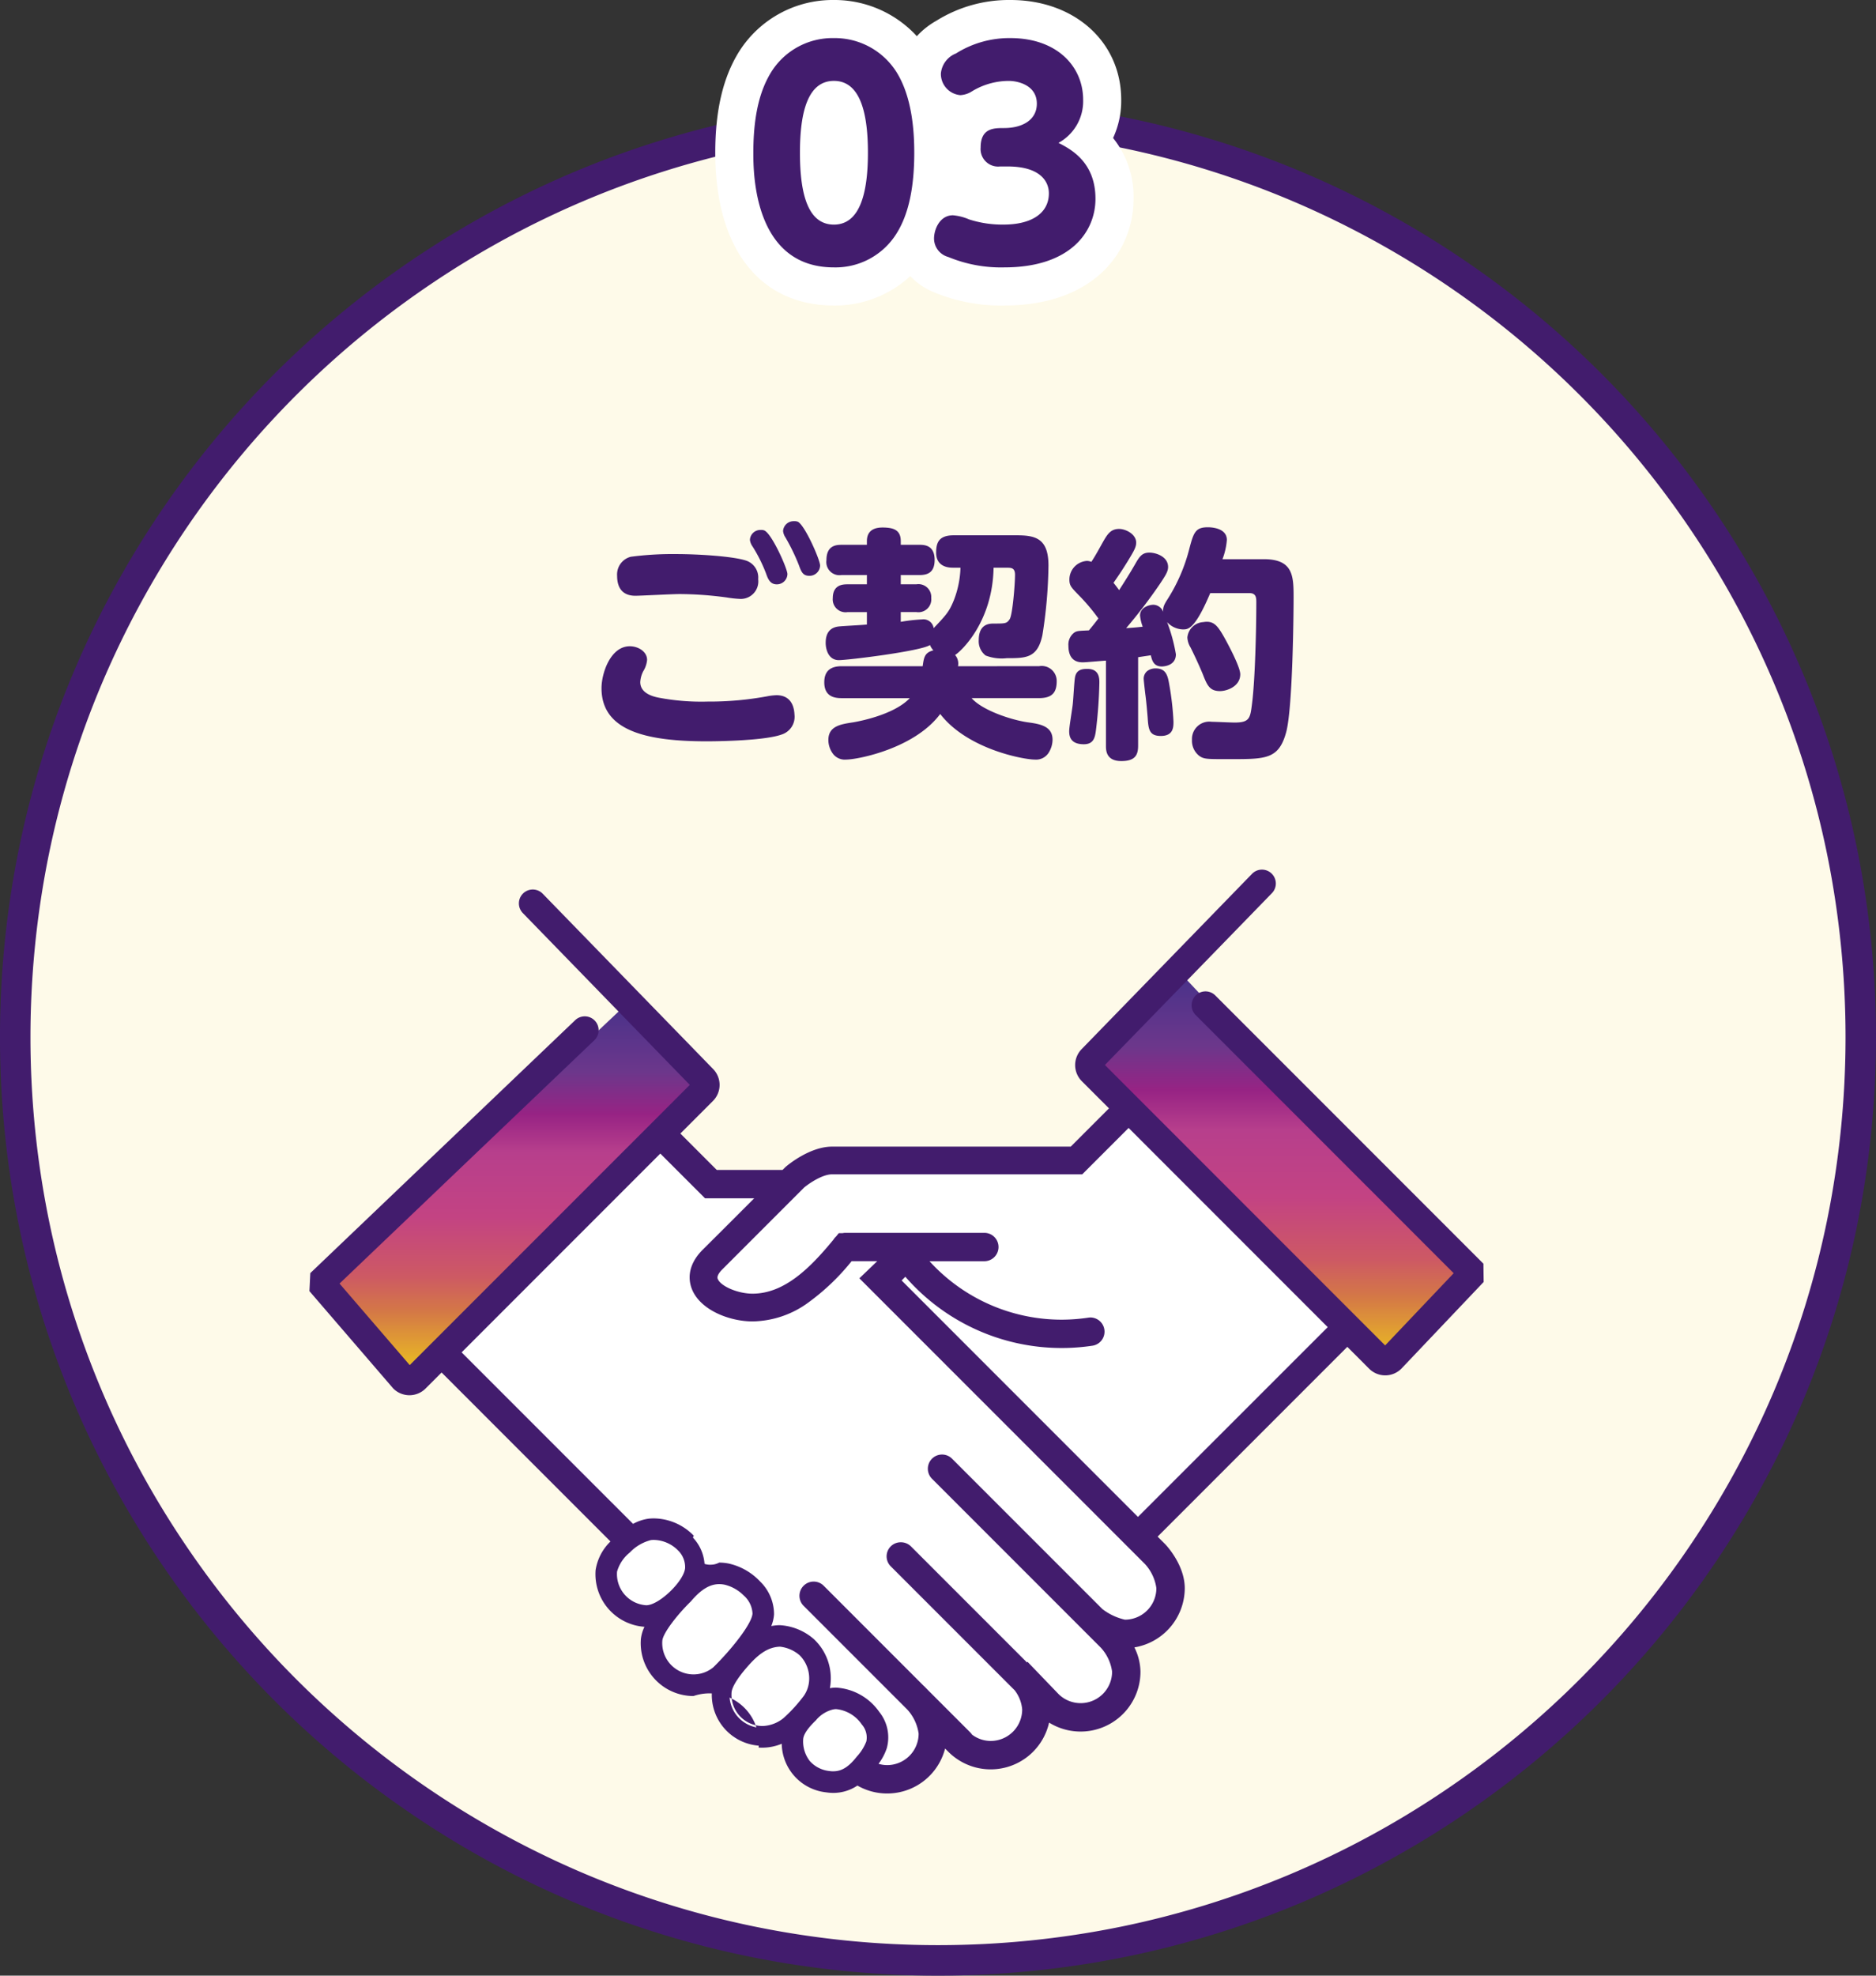<svg id="コンポーネント_6_1" data-name="コンポーネント 6 – 1" xmlns="http://www.w3.org/2000/svg" xmlns:xlink="http://www.w3.org/1999/xlink" width="246.347" height="259.305" viewBox="0 0 246.347 259.305">
  <rect x="0" y="0" width="246.347" height="259.305" fill="#333333" stroke="none"/>
  <defs>
    <linearGradient id="linear-gradient" x1="0.5" x2="0.5" y2="1" gradientUnits="objectBoundingBox">
      <stop offset="0" stop-color="#4a328a"/>
      <stop offset="0.182" stop-color="#6c378b"/>
      <stop offset="0.298" stop-color="#972384"/>
      <stop offset="0.403" stop-color="#b73f8c"/>
      <stop offset="0.581" stop-color="#c34383"/>
      <stop offset="0.745" stop-color="#cd5964"/>
      <stop offset="0.844" stop-color="#d47846"/>
      <stop offset="1" stop-color="#eabc22"/>
    </linearGradient>
  </defs>
  <circle id="楕円形_35" data-name="楕円形 35" cx="121.173" cy="121.173" r="121.173" transform="translate(2 14.958)" fill="#fefae9"/>
  <path id="楕円形_35_-_アウトライン" data-name="楕円形 35 - アウトライン" d="M121.173-2A124.074,124.074,0,0,1,145.995.5a122.509,122.509,0,0,1,44.047,18.535,123.526,123.526,0,0,1,44.624,54.191,122.568,122.568,0,0,1,7.178,23.124,124.355,124.355,0,0,1,0,49.643,122.51,122.51,0,0,1-18.535,44.047,123.527,123.527,0,0,1-54.191,44.624,122.568,122.568,0,0,1-23.124,7.178,124.355,124.355,0,0,1-49.643,0A122.511,122.511,0,0,1,52.3,223.309,123.528,123.528,0,0,1,7.68,169.119,122.568,122.568,0,0,1,.5,145.995a124.355,124.355,0,0,1,0-49.643A122.509,122.509,0,0,1,19.037,52.3,123.527,123.527,0,0,1,73.228,7.68,122.567,122.567,0,0,1,96.352.5,124.074,124.074,0,0,1,121.173-2Zm0,242.347a120.065,120.065,0,0,0,24.02-2.421,118.509,118.509,0,0,0,42.61-17.931,119.527,119.527,0,0,0,43.179-52.435,118.558,118.558,0,0,0,6.943-22.367,120.354,120.354,0,0,0,0-48.039,118.509,118.509,0,0,0-17.931-42.61A119.527,119.527,0,0,0,167.56,11.364a118.555,118.555,0,0,0-22.367-6.943,120.354,120.354,0,0,0-48.039,0,118.509,118.509,0,0,0-42.61,17.931A119.527,119.527,0,0,0,11.364,74.786,118.557,118.557,0,0,0,4.421,97.154a120.354,120.354,0,0,0,0,48.039A118.509,118.509,0,0,0,22.352,187.8a119.528,119.528,0,0,0,52.435,43.179,118.559,118.559,0,0,0,22.367,6.943A120.065,120.065,0,0,0,121.173,240.347Z" transform="translate(2 14.958)" fill="#421c6d"/>
  <path id="パス_39626" data-name="パス 39626" d="M-42.464-21.152c0,1.76.864,2.624,2.4,2.624.64,0,4.864-.224,5.792-.224a46.715,46.715,0,0,1,6.208.448,14.249,14.249,0,0,0,1.824.192,2.3,2.3,0,0,0,2.3-2.592A2.341,2.341,0,0,0-25.5-23.136c-1.7-.576-6.3-.864-9.248-.864a42.08,42.08,0,0,0-5.92.352A2.4,2.4,0,0,0-42.464-21.152Zm23.712-7.1a1.166,1.166,0,0,0-.48-.064,1.387,1.387,0,0,0-1.44,1.28,1.871,1.871,0,0,0,.32.864,26.53,26.53,0,0,1,1.728,3.552c.352.96.544,1.472,1.408,1.472A1.386,1.386,0,0,0-15.808-22.5C-15.808-23.232-17.824-27.84-18.752-28.256ZM-30.592-4.64a29.886,29.886,0,0,1-6.4-.512c-1.184-.224-2.432-.768-2.432-2.048a3.545,3.545,0,0,1,.384-1.408,3.414,3.414,0,0,0,.512-1.5c0-1.088-1.152-1.792-2.272-1.792-2.528,0-3.712,3.52-3.712,5.5,0,5.568,5.792,6.976,13.824,6.976.256,0,7.392,0,9.856-.9a2.443,2.443,0,0,0,1.664-2.56c-.032-.352-.032-2.592-2.368-2.592a7.634,7.634,0,0,0-.992.1A41.862,41.862,0,0,1-30.592-4.64ZM-23.136-27.1a.949.949,0,0,0-.448-.064,1.368,1.368,0,0,0-1.44,1.312,1.9,1.9,0,0,0,.352.864,19.99,19.99,0,0,1,1.76,3.52c.256.736.544,1.44,1.408,1.44A1.382,1.382,0,0,0-20.1-21.376C-20.1-22.08-22.144-26.688-23.136-27.1ZM2.3-9.28a1.712,1.712,0,0,0-.384-1.472c.864-.544,4.928-4.384,5.056-11.456H8.7c.576,0,1.088,0,1.088.928,0,1.216-.32,5.216-.7,5.824-.384.576-.576.576-2.112.576-.64,0-1.952.1-1.952,2.176a2.371,2.371,0,0,0,.9,2.016,5.881,5.881,0,0,0,2.784.352c2.5,0,4.032,0,4.672-3.008a61.561,61.561,0,0,0,.8-9.152c0-3.616-1.76-3.968-4.224-3.968H1.728c-1.952,0-2.3.96-2.3,2.3,0,1.312.864,1.952,2.176,1.952H2.624a12.743,12.743,0,0,1-.864,4.256c-.608,1.5-.96,1.888-2.656,3.68a1.345,1.345,0,0,0-1.472-1.152,22.949,22.949,0,0,0-2.848.32v-1.28h2.048A1.688,1.688,0,0,0-1.216-18.24a1.679,1.679,0,0,0-1.952-1.792H-5.216v-1.216h2.464c1.088,0,1.984-.352,1.984-1.984,0-1.92-1.312-1.984-1.984-1.984H-5.216v-.48c0-1.44-.9-1.792-2.4-1.792-1.312,0-2.048.576-2.048,1.792v.48h-3.328c-.736,0-1.984.1-1.984,2.016a1.727,1.727,0,0,0,1.984,1.952h3.328v1.216h-2.528c-.608,0-1.952.032-1.952,1.824a1.687,1.687,0,0,0,1.952,1.824h2.528v1.632c-.544.064-3.136.192-3.712.256-1.088.128-1.7.8-1.7,2.144,0,.9.384,2.272,1.728,2.272,1.216,0,10.816-1.184,11.968-1.984a2.224,2.224,0,0,0,.448.7c-1.152.288-1.248.928-1.408,2.08H-12.96c-1.344,0-2.3.512-2.3,2.112,0,1.984,1.5,2.08,2.3,2.08h8.928c-2.144,2.272-7.008,3.1-7.392,3.168-1.664.256-3.3.48-3.3,2.336a3.07,3.07,0,0,0,.576,1.76,1.944,1.944,0,0,0,1.76.8c1.5,0,8.96-1.44,12.352-5.984,3.584,4.64,10.976,5.984,12.416,5.984a1.95,1.95,0,0,0,1.824-.9,3.276,3.276,0,0,0,.512-1.7c0-1.824-1.7-2.08-3.328-2.3-2.3-.352-5.984-1.632-7.3-3.168H12.96c1.728,0,2.3-.768,2.3-2.208a1.967,1.967,0,0,0-2.3-1.984ZM21.728,1.152c0,.576,0,2.016,2.016,2.016,1.792,0,2.208-.768,2.208-2.016V-10.464c1.024-.16,1.312-.192,1.664-.256.16.64.352,1.472,1.44,1.472.288,0,1.856-.1,1.856-1.6a22.153,22.153,0,0,0-1.152-4.224,2.894,2.894,0,0,0,2.08.96c.672,0,1.568,0,3.584-4.768h5.12c.928,0,.928.64.928,1.216,0,3.52-.16,10.3-.576,13.408-.224,1.792-.32,2.368-2.272,2.368-.48,0-2.56-.1-3.008-.1A2.28,2.28,0,0,0,33.024.384a2.516,2.516,0,0,0,.928,2.08c.576.416.928.448,3.04.448h1.184c4.576,0,6.272,0,7.232-3.584.864-3.328.96-15.936.96-17.536,0-2.848,0-5.12-3.9-5.12h-5.44a8.947,8.947,0,0,0,.576-2.528c0-1.664-2.272-1.664-2.5-1.664-1.7,0-1.888.768-2.5,3.1a22.714,22.714,0,0,1-2.72,6.24c-.608.928-.672,1.216-.64,1.76a1.42,1.42,0,0,0-1.28-.928c-.576,0-1.76.352-1.76,1.408a5.73,5.73,0,0,0,.352,1.472c-.832.1-1.28.128-2.176.192A68.55,68.55,0,0,0,28.8-20.064c.768-1.152,1.088-1.664,1.088-2.24,0-1.376-1.6-1.888-2.464-1.888-.96,0-1.312.544-1.856,1.5-.64,1.12-1.408,2.336-2.112,3.424-.224-.32-.576-.768-.736-.96.576-.832.96-1.376,1.856-2.816.832-1.376,1.12-1.856,1.12-2.464,0-1.088-1.344-1.792-2.24-1.792-1.152,0-1.568.736-2.24,1.92-.32.576-.928,1.7-1.408,2.4A1.437,1.437,0,0,0,19.2-23.1a2.453,2.453,0,0,0-2.272,2.432c0,.8.224,1.024,1.184,2.016a26.018,26.018,0,0,1,2.624,3.1c-.48.64-.9,1.152-1.248,1.568-1.408.064-1.568.064-1.92.288a1.962,1.962,0,0,0-.768,1.728c0,2.176,1.472,2.176,1.92,2.176.384,0,2.016-.16,3.008-.224ZM34.5-15.072a2.23,2.23,0,0,0-2.08,2.016,2.755,2.755,0,0,0,.416,1.312c.64,1.28,1.216,2.56,1.6,3.488.576,1.472.9,2.24,2.272,2.24.9,0,2.656-.608,2.656-2.208,0-.96-1.6-3.968-2.24-5.088C36.352-14.624,35.84-15.3,34.5-15.072ZM19.3-8.928c-.512,0-1.44,0-1.632,1.088-.1.48-.224,2.88-.288,3.424-.032.512-.48,3.072-.48,3.648,0,.64.128,1.728,1.92,1.728,1.312,0,1.472-.9,1.6-1.888A60.8,60.8,0,0,0,20.864-7.1C20.864-7.68,20.864-8.928,19.3-8.928Zm8.96-.064a1.793,1.793,0,0,0-1.12.352,1.289,1.289,0,0,0-.448,1.12c0,.128.192,1.856.224,2.048.128.992.224,2.144.288,2.912.1,1.536.192,2.432,1.728,2.432,1.664,0,1.664-1.184,1.664-1.888a37.387,37.387,0,0,0-.544-4.8C29.856-7.968,29.664-8.992,28.256-8.992Z" transform="translate(123.5 96.724)" fill="#421c6d"/>
  <g id="グループ_59619" data-name="グループ 59619" transform="translate(-993.431 -5074.699)">
    <path id="パス_2400" data-name="パス 2400" d="M1085.262,5217.13l-38.044,37.1-10.108-11.374,38.264-36.063Z" fill="url(#linear-gradient)"/>
    <path id="パス_2401" data-name="パス 2401" d="M1174.744,5252.673l-37.889-38.814,12.15-10.836,36.8,39.069Z" fill="url(#linear-gradient)"/>
    <path id="パス_2402" data-name="パス 2402" d="M1129.533,5227.075h4.637l6.141-6.266,28.825,27.509-26.444,28.3,3.509,4.536-1.517,6.455-4.624.984v6.175l-2.632,4.622h-7.018l-3.5,3.763-5.4,1.5-4.966-.909-1.551-.591-1.5,3.511h-4.412l-7.628.775-3.652-2.034-1.728-3.858-6.374,1.605-.271-3.126-2.128-2.016v-2.632l-4.081.256-3.925-1.58-1.218-3.426.824-3.631-3.739-.685-2.265-3.16v-3.16l2.212-3.107-23.648-24.343,27.834-28.053,6.177,4.637,7.258,1.391,6.356-1.507,3.15-2.2Z" fill="#fff"/>
    <path id="パス_2403" data-name="パス 2403" d="M1187.979,5240.666l-35.136-35.135a1.571,1.571,0,0,0-2.222,2.222l34.052,34.053-9.343,9.84-37.16-37.161,22.1-22.726a1.572,1.572,0,1,0-2.253-2.192l-22.352,22.986a2.741,2.741,0,0,0,0,3.872l3.745,3.745-5.27,5.273H1102.7c-2.829,0-5.62,2.324-5.93,2.589l-.088.082-.391.391h-8.847l-5.027-5.028,4.449-4.448a2.737,2.737,0,0,0,.015-3.856l-22.368-23a1.571,1.571,0,1,0-2.252,2.192l22.1,22.727-37.144,37.144-9.547-11.084,33.656-32.123a1.572,1.572,0,0,0-2.17-2.275l-34.737,33.155-.105,2.163,10.864,12.613.083.09a2.743,2.743,0,0,0,3.867,0l2.287-2.287,22.526,22.528a6.389,6.389,0,0,0,4.09,10.952c.087,0,.178.013.269.013.051,0,.1-.008.156-.009a5.214,5.214,0,0,0-.625,1.891,6.687,6.687,0,0,0,6.142,7.176c.175.015.348.019.525.019a6.629,6.629,0,0,0,2.429-.465.3.3,0,0,0-.006.049,6.678,6.678,0,0,0,6.14,7.178c.163.012.325.017.486.017a6.569,6.569,0,0,0,2.776-.64,6.306,6.306,0,0,0,5.625,6.5,5.85,5.85,0,0,0,.909.073,5.436,5.436,0,0,0,3.158-1.01,7.6,7.6,0,0,0,11.378-5.058l.766.761a7.608,7.608,0,0,0,12.862-4.084,7.611,7.611,0,0,0,11.921-6.268,7.4,7.4,0,0,0-.931-3.391,7.648,7.648,0,0,0,6.747-7.558,9.141,9.141,0,0,0-2.484-5.6l-1.183-1.183,25.263-25.262,3.047,3.048a2.743,2.743,0,0,0,3.867,0l10.739-11.309ZM1078.3,5285.645a.684.684,0,0,1-.091,0,4.348,4.348,0,0,1-4-4.674c.116-1.485,3-4.183,4.672-4.371a3.613,3.613,0,0,1,.407-.022,4.826,4.826,0,0,1,3.377,1.477,3.3,3.3,0,0,1,.977,2.433C1083.553,5282.315,1080.1,5285.645,1078.3,5285.645Zm8.979,8.064a4.312,4.312,0,0,1-3.126,1,4.358,4.358,0,0,1-4-4.674c.091-1.18,2.258-3.793,3.767-5.267l.077-.079c1.339-1.58,2.57-2.315,3.873-2.315a3.96,3.96,0,0,1,.777.081c1.8.371,3.914,2.25,3.845,4.029C1092.433,5288,1089.42,5291.613,1087.28,5293.709Zm9.186,6.7a4.705,4.705,0,0,1-3.226,1.077,4.349,4.349,0,0,1-4-4.673c.047-.57.5-1.69,2.4-3.8,1.477-1.636,2.723-2.365,4.164-2.427l.059,0a4.964,4.964,0,0,1,2.723,1.177,4.548,4.548,0,0,1,1.34,3.576,4.177,4.177,0,0,1-.731,2.083A20.4,20.4,0,0,1,1096.466,5300.412Zm5.834,6.983a3.992,3.992,0,0,1-3.653-4.351c.005-.93,1-2,1.746-2.721a4.45,4.45,0,0,1,2.4-1.5,2.191,2.191,0,0,1,.447-.046,4.909,4.909,0,0,1,3.567,2.128,2.817,2.817,0,0,1,.623,2.438,6.369,6.369,0,0,1-1.275,2.05l-.111.136C1104.812,5307.059,1103.7,5307.6,1102.3,5307.4Zm38.851-19.857a7.864,7.864,0,0,1-3.11-1.442l-19.8-19.794a1.646,1.646,0,0,0-2.281,0,1.616,1.616,0,0,0,0,2.282l22.193,22.193a5.985,5.985,0,0,1,1.558,3.334,4.381,4.381,0,0,1-7.416,3.159l-3.939-4.094-.076.074-15.417-15.416a1.653,1.653,0,0,0-2.281,0,1.611,1.611,0,0,0,0,2.283l16.28,16.278a5.043,5.043,0,0,1,1.043,2.678,4.359,4.359,0,0,1-7.036,3.462,1.564,1.564,0,0,0-.232-.3l-5.489-5.491-.4-.407-.006,0-13.344-13.348a1.656,1.656,0,0,0-2.282,0,1.617,1.617,0,0,0,0,2.282l13.626,13.625a6.072,6.072,0,0,1,1.561,3.337,4.385,4.385,0,0,1-4.38,4.38,4.315,4.315,0,0,1-1.541-.294,7.392,7.392,0,0,0,1.248-2.244,5.073,5.073,0,0,0-.942-4.536,7.216,7.216,0,0,0-5.455-3.093,4.646,4.646,0,0,0-.93.094c-.082.019-.153.043-.233.061a5.975,5.975,0,0,0,.179-1.156,6.778,6.778,0,0,0-2.134-5.44,7.064,7.064,0,0,0-4.421-1.751,6.436,6.436,0,0,0-1.413.214,5.265,5.265,0,0,0,.535-1.9c.116-3.051-2.911-5.822-5.706-6.4a6.33,6.33,0,0,0-1.245-.13,5.773,5.773,0,0,0-1.9.325,5.621,5.621,0,0,0-1.613-3.924,7.148,7.148,0,0,0-5.065-2.2,6.485,6.485,0,0,0-.668.037,5.937,5.937,0,0,0-2.106.74L1053.7,5252.2l26.441-26.441,5.973,5.972h6.958c-2.681,2.682-6.053,6.055-7.164,7.164-2.1,2.1-1.749,4.016-1.353,4.971,1.083,2.615,4.776,4.026,7.7,4.026,5.4,0,9.54-3.9,12.9-7.9h4.1l-2.607,2.5,37.32,37.321a6.078,6.078,0,0,1,1.571,3.348A4.385,4.385,0,0,1,1141.151,5287.538Zm1.718-13.381-31.386-31.386.856-.855a26.87,26.87,0,0,0,24.544,9.167,1.612,1.612,0,1,0-.485-3.188,24.235,24.235,0,0,1-3.6.27,23.719,23.719,0,0,1-17.853-8.174h7.753a1.613,1.613,0,0,0,0-3.226h-18.231a1.556,1.556,0,0,0-.352.041h-.412l-.3.373a1.6,1.6,0,0,0-.314.381c-3.093,3.757-6.547,7.19-10.83,7.19-2.02,0-4.351-1.014-4.8-2.086-.064-.153-.256-.617.672-1.544,1.856-1.855,10.047-10.05,10.734-10.737.6-.5,2.449-1.8,3.841-1.8h32.739l6.191-6.193,26.5,26.5Z" fill="#421c6d"/>
    <path id="パス_2403_-_アウトライン" data-name="パス 2403 - アウトライン" d="M1159.143,5188.841a1.821,1.821,0,0,1,1.306,3.092l-21.927,22.549,36.8,36.805,9-9.477-33.88-33.881a1.821,1.821,0,1,1,2.576-2.576l35.208,35.207.032,2.4-.07.074-10.744,11.314a2.993,2.993,0,0,1-4.22,0l-2.87-2.872-24.909,24.908,1.011,1.011c.261.276,2.552,2.784,2.552,5.77a7.9,7.9,0,0,1-6.616,7.757,7.324,7.324,0,0,1,.8,3.191,7.862,7.862,0,0,1-12,6.68,7.858,7.858,0,0,1-13.211,3.85l-.445-.442a7.853,7.853,0,0,1-11.513,4.857,5.688,5.688,0,0,1-3.167.965,6.138,6.138,0,0,1-.948-.076,6.525,6.525,0,0,1-5.823-6.376,6.719,6.719,0,0,1-2.539.515c-.18,0-.345-.006-.5-.018a6.475,6.475,0,0,0-8.544-6.762c-.217,0-.385-.006-.546-.02a6.938,6.938,0,0,1-6.37-7.445,4.945,4.945,0,0,1,.475-1.624l-.04,0h-.005a6.924,6.924,0,0,1-6.373-7.443,6.647,6.647,0,0,1,1.953-3.753l-22.177-22.179-2.11,2.11a2.993,2.993,0,0,1-4.22.006l-.008-.008-.089-.1-10.929-12.689.115-2.362.072-.069,34.737-33.155a1.822,1.822,0,0,1,2.515,2.636l-33.484,31.959,9.216,10.7,36.779-36.779-21.927-22.55a1.821,1.821,0,1,1,2.61-2.541l22.368,23a2.981,2.981,0,0,1-.017,4.207l-4.272,4.271,4.777,4.778h8.64l.318-.318.1-.094c.317-.271,3.182-2.649,6.093-2.649h31.333l5.02-5.023-3.568-3.568a2.991,2.991,0,0,1,0-4.225l22.35-22.984A1.807,1.807,0,0,1,1159.143,5188.841ZM1175.335,5252l-.181-.182-37.334-37.335,22.271-22.9a1.322,1.322,0,0,0-1.895-1.843l-22.352,22.986a2.491,2.491,0,0,0,0,3.521l3.922,3.922-5.52,5.523H1102.7c-2.719,0-5.441,2.251-5.764,2.526l-.081.075-.387.387-.073.074h-9.054l-5.277-5.278,4.626-4.625a2.481,2.481,0,0,0,.015-3.5l-22.37-23a1.321,1.321,0,1,0-1.894,1.843l22.271,22.9L1047.2,5254.6l-9.878-11.468.172-.164,33.656-32.123a1.322,1.322,0,0,0-1.825-1.914l-34.665,33.086-.1,1.963,10.8,12.535.076.082a2.493,2.493,0,0,0,3.511-.007l2.464-2.464,22.877,22.878-.171.177a6.443,6.443,0,0,0-1.984,3.623,6.424,6.424,0,0,0,5.911,6.906l.072,0c.063,0,.122.008.18.008.016,0,.038,0,.06,0s.06,0,.091-.005l.419-.008-.193.373a4.957,4.957,0,0,0-.6,1.8,6.438,6.438,0,0,0,5.912,6.907c.147.012.3.018.505.018a6.364,6.364,0,0,0,2.337-.447l.413-.163-.075.438,0,.014v.012a6.428,6.428,0,0,0,5.91,6.91c.146.011.3.016.467.016a6.338,6.338,0,0,0,2.671-.617l.35-.162.005.385a6.46,6.46,0,0,0,1.479,4.209,6.334,6.334,0,0,0,3.934,2.052,5.6,5.6,0,0,0,.872.07,5.152,5.152,0,0,0,3.016-.966l.133-.092.138.083a7.352,7.352,0,0,0,11-4.891l.09-.459,1.1,1.09a7.363,7.363,0,0,0,12.439-3.95l.067-.384.321.221a7.361,7.361,0,0,0,11.529-6.062,7.035,7.035,0,0,0-.9-3.274l-.171-.323.364-.042a7.4,7.4,0,0,0,6.526-7.309,8.911,8.911,0,0,0-2.414-5.424l-1.357-1.357,25.616-25.615,3.224,3.225a2.493,2.493,0,0,0,3.512,0l10.666-11.232-.026-1.99-35.064-35.063a1.321,1.321,0,1,0-1.869,1.869l34.224,34.226-.168.177Zm-33.7-29.965,26.853,26.854-25.615,25.617-31.74-31.74,1.224-1.223.176.206a26.62,26.62,0,0,0,24.316,9.082,1.363,1.363,0,0,0-.2-2.71,1.3,1.3,0,0,0-.208.017,24.518,24.518,0,0,1-3.643.273,23.966,23.966,0,0,1-18.042-8.26l-.359-.414h8.3a1.363,1.363,0,0,0,0-2.726h-18.231a1.287,1.287,0,0,0-.3.035l-.028.006h-.322l-.243.3-.015.013a1.347,1.347,0,0,0-.265.322l-.01.016-.012.015a30.448,30.448,0,0,1-5.012,5.046,9.957,9.957,0,0,1-6.01,2.235c-2.145,0-4.54-1.068-5.026-2.24-.079-.19-.322-.77.726-1.816,1.328-1.327,5.9-5.9,8.641-8.644l2.093-2.093.016-.015c.022-.019,2.236-1.855,4-1.855h32.635Zm26.146,26.854-26.146-26.147-6.087,6.089H1102.7c-1.31,0-3.086,1.243-3.672,1.731l-2.085,2.085c-2.745,2.747-7.314,7.317-8.642,8.644-.538.538-.746.965-.618,1.271.4.976,2.665,1.933,4.564,1.933,4.207,0,7.593-3.4,10.625-7.084a1.856,1.856,0,0,1,.338-.41l.368-.45h.5a1.8,1.8,0,0,1,.38-.041h18.231a1.863,1.863,0,0,1,0,3.726h-7.2a23.469,23.469,0,0,0,17.3,7.674,24,24,0,0,0,3.567-.267,1.843,1.843,0,0,1,.285-.022,1.863,1.863,0,0,1,.276,3.7,27.185,27.185,0,0,1-24.6-9.047l-.488.488,31.032,31.033Zm-87.641-23.488,6.077,6.076h7.458l-.427.427c-2.942,2.942-6.093,6.095-7.164,7.164-2,2-1.671,3.8-1.3,4.7a5.963,5.963,0,0,0,3.036,2.864,10.651,10.651,0,0,0,4.432,1.008,12.2,12.2,0,0,0,7.071-2.4,29.252,29.252,0,0,0,5.634-5.408l.075-.089h4.841L1107,5242.5l37.147,37.148a6.309,6.309,0,0,1,1.637,3.517,4.635,4.635,0,0,1-4.632,4.628,7.986,7.986,0,0,1-3.254-1.488l-.017-.012-.015-.015-19.8-19.794a1.363,1.363,0,1,0-1.927,1.927l22.2,22.2a6.189,6.189,0,0,1,1.623,3.5,4.63,4.63,0,0,1-7.84,3.339l-.007-.006-3.764-3.913-.073.071-.175-.175-15.417-15.416a1.364,1.364,0,0,0-2.328.963,1.355,1.355,0,0,0,.4.965l16.3,16.293.012.018a5.26,5.26,0,0,1,1.089,2.822,4.636,4.636,0,0,1-4.63,4.631,4.578,4.578,0,0,1-2.808-.971l-.036-.028-.024-.039a1.293,1.293,0,0,0-.195-.251l-5.49-5.492-.241-.248,0,0-.158-.158-13.344-13.348a1.364,1.364,0,0,0-1.928,1.929l13.634,13.633a6.311,6.311,0,0,1,1.626,3.505,4.635,4.635,0,0,1-4.63,4.63,4.559,4.559,0,0,1-1.63-.311l-.314-.12.205-.266A7.22,7.22,0,0,0,1109.4,5304a4.827,4.827,0,0,0-.908-4.311,6.955,6.955,0,0,0-5.252-2.989,4.417,4.417,0,0,0-.877.088c-.035.008-.068.018-.1.027s-.084.023-.131.034l-.4.09.1-.395a5.763,5.763,0,0,0,.172-1.107,6.526,6.526,0,0,0-2.049-5.239,6.914,6.914,0,0,0-4.108-1.693l-.138,0a6.182,6.182,0,0,0-1.359.206l-.514.138.222-.484a5.016,5.016,0,0,0,.512-1.807,5.523,5.523,0,0,0-1.693-3.944,7.673,7.673,0,0,0-3.814-2.2,6.09,6.09,0,0,0-1.194-.125,5.5,5.5,0,0,0-1.82.312l-.334.115,0-.354a5.4,5.4,0,0,0-1.544-3.75,6.89,6.89,0,0,0-4.884-2.125,6.185,6.185,0,0,0-.642.035,5.694,5.694,0,0,0-2.012.711l-.164.09-.132-.132-23-22.995Zm12.328,6.576h-6.458l-5.87-5.869L1054.05,5252.2l22.512,22.51a5.992,5.992,0,0,1,2.032-.681,6.7,6.7,0,0,1,.7-.038,7.4,7.4,0,0,1,5.246,2.28,2.521,2.521,0,0,0,3.334,3.521,6.589,6.589,0,0,1,1.294.135,8.076,8.076,0,0,1,4.076,2.345,6.014,6.014,0,0,1,1.83,4.309,4.9,4.9,0,0,1-.363,1.539,6.731,6.731,0,0,1,.982-.112c.052,0,.1,0,.159,0a7.454,7.454,0,0,1,4.437,1.816,7.028,7.028,0,0,1,2.219,5.64,5.978,5.978,0,0,1-.1.81,4.895,4.895,0,0,1,.833-.071,7.473,7.473,0,0,1,5.658,3.2,5.316,5.316,0,0,1,.976,4.762,7.322,7.322,0,0,1-1.078,2.039,3.978,3.978,0,0,0,1.134.169,4.135,4.135,0,0,0,4.13-4.13,5.877,5.877,0,0,0-1.492-3.165l-13.622-13.621a1.864,1.864,0,0,1,2.635-2.637l13.186,13.19.008-.006.555.569,5.487,5.488a1.755,1.755,0,0,1,.242.3,4.075,4.075,0,0,0,2.469.841,4.136,4.136,0,0,0,4.13-4.131,4.761,4.761,0,0,0-.985-2.516l-16.265-16.263a1.848,1.848,0,0,1,1.316-3.166,1.872,1.872,0,0,1,1.318.53l15.243,15.241.079-.077.175.181,3.936,4.091a4.131,4.131,0,0,0,6.989-2.982,5.791,5.791,0,0,0-1.489-3.162l-22.189-22.188a1.863,1.863,0,0,1,2.635-2.633L1138.2,5285.9a7.641,7.641,0,0,0,2.948,1.384,4.135,4.135,0,0,0,4.132-4.128,5.875,5.875,0,0,0-1.5-3.176l-37.5-37.5,2.342-2.246h-3.364a29.506,29.506,0,0,1-5.658,5.409,12.679,12.679,0,0,1-7.356,2.493c-3,0-6.805-1.465-7.93-4.18-.42-1.013-.8-3.04,1.407-5.244C1086.747,5237.7,1089.651,5234.8,1092.465,5231.982Zm-13.175,44.341a5.089,5.089,0,0,1,3.558,1.554,3.539,3.539,0,0,1,1.046,2.618c-.1,1.968-3.652,5.4-5.593,5.4a.876.876,0,0,1-.117-.006,4.6,4.6,0,0,1-4.223-4.943c.125-1.6,3.1-4.4,4.893-4.6A3.86,3.86,0,0,1,1079.29,5276.323Zm-.989,9.072c1.677,0,5.009-3.222,5.093-4.924a3.051,3.051,0,0,0-.909-2.249,4.572,4.572,0,0,0-3.2-1.4,3.328,3.328,0,0,0-.379.021,5.81,5.81,0,0,0-2.778,1.633,4.953,4.953,0,0,0-1.673,2.509,4.1,4.1,0,0,0,3.769,4.406h.014A.548.548,0,0,0,1078.3,5285.4Zm9.569-3.271a4.206,4.206,0,0,1,.826.086,5.8,5.8,0,0,1,2.749,1.554,3.784,3.784,0,0,1,1.3,2.729c-.065,1.678-3.277,5.426-5.287,7.394l-.014.013a4.574,4.574,0,0,1-2.941,1.072c-.121,0-.245,0-.366-.015a4.607,4.607,0,0,1-4.231-4.942c.1-1.318,2.408-4.026,3.839-5.425l.069-.07C1085.2,5282.886,1086.489,5282.124,1087.87,5282.124Zm-.758,11.4c2.429-2.381,5.08-5.751,5.13-7.05a3.348,3.348,0,0,0-1.148-2.355,5.278,5.278,0,0,0-2.5-1.419,3.708,3.708,0,0,0-.726-.076c-1.225,0-2.395.708-3.682,2.227l-.011.013-.081.083c-1.716,1.676-3.615,4.105-3.693,5.107a4.107,4.107,0,0,0,3.771,4.406c.109.008.219.013.327.013A4.074,4.074,0,0,0,1087.112,5293.524Zm8.746-3.19h0a5.158,5.158,0,0,1,2.888,1.239,4.8,4.8,0,0,1,1.425,3.776,4.44,4.44,0,0,1-.771,2.207l-.01.015a21.53,21.53,0,0,1-2.779,3.042,5.088,5.088,0,0,1-3.05,1.138c-.114,0-.23,0-.345-.014a4.6,4.6,0,0,1-4.228-4.942c.073-.886.9-2.215,2.461-3.95,1.529-1.694,2.827-2.445,4.339-2.51Zm3.132,6.942a3.946,3.946,0,0,0,.686-1.951,4.289,4.289,0,0,0-1.255-3.375,4.755,4.755,0,0,0-2.554-1.115l-.055,0c-1.363.059-2.556.76-3.987,2.345-1.947,2.166-2.3,3.22-2.334,3.656a4.1,4.1,0,0,0,3.769,4.4c.1.008.2.012.305.012a4.617,4.617,0,0,0,2.755-1.042A20.12,20.12,0,0,0,1098.99,5297.276Zm4.249,1.253a5.166,5.166,0,0,1,3.77,2.232,3.059,3.059,0,0,1,.657,2.664,6.54,6.54,0,0,1-1.315,2.124l0,0-.111.136c-1.112,1.382-2.155,2-3.38,2a4.032,4.032,0,0,1-.593-.046,4.487,4.487,0,0,1-2.874-1.479,4.67,4.67,0,0,1-.992-3.121c.005-1.026,1.043-2.146,1.822-2.9a4.7,4.7,0,0,1,2.52-1.563A2.459,2.459,0,0,1,1103.238,5298.529Zm-.382,8.659c1.074,0,1.968-.542,2.992-1.814l.112-.137a6.176,6.176,0,0,0,1.231-1.97,2.585,2.585,0,0,0-.589-2.213,4.644,4.644,0,0,0-3.364-2.024,1.932,1.932,0,0,0-.4.041,4.2,4.2,0,0,0-2.275,1.433c-.412.4-1.665,1.609-1.67,2.543a4.187,4.187,0,0,0,.875,2.8,4.005,4.005,0,0,0,2.566,1.307A3.551,3.551,0,0,0,1102.856,5307.188Z" fill="#421c6d"/>
  </g>
  <path id="パス_39631" data-name="パス 39631" d="M-11.844.576A9.434,9.434,0,0,0-3.636-3.852c1.62-2.556,2.34-6.12,2.34-10.62,0-2.556-.216-7.272-2.376-10.656a9.576,9.576,0,0,0-8.172-4.392,9.492,9.492,0,0,0-8.172,4.356c-1.44,2.268-2.412,5.508-2.412,10.692C-22.428-11.952-22.428.576-11.844.576Zm0-5.616c-3.24,0-4.464-3.6-4.464-9.432,0-5.364,1.044-9.432,4.464-9.432,3.132,0,4.464,3.456,4.464,9.432C-7.38-9.108-8.46-5.04-11.844-5.04Zm22.788-7.632c4.284,0,5.436,1.944,5.436,3.528,0,2.628-2.3,4.1-5.94,4.1A14.169,14.169,0,0,1,5.9-5.724a6.763,6.763,0,0,0-2.124-.54C2.088-6.264,1.3-4.464,1.3-3.2A2.521,2.521,0,0,0,3.168-.792,18.042,18.042,0,0,0,10.512.576c8.784,0,11.988-4.752,11.988-9,0-4.824-3.24-6.516-4.86-7.344a6.22,6.22,0,0,0,3.24-5.652c0-4.428-3.492-8.1-9.54-8.1A13.159,13.159,0,0,0,4.176-27.5,3.131,3.131,0,0,0,2.2-24.876a2.8,2.8,0,0,0,2.556,2.844A3.1,3.1,0,0,0,6.228-22.5a9.312,9.312,0,0,1,4.9-1.4c1.152,0,3.672.54,3.672,2.988,0,2.124-1.872,3.2-4.32,3.2-1.332,0-3.06,0-3.06,2.556a2.3,2.3,0,0,0,2.556,2.484Z" transform="translate(121.352 34.52)" fill="#421c6d"/>
  <path id="パス_39631_-_アウトライン" data-name="パス 39631 - アウトライン" d="M10.512,5.576A22.98,22.98,0,0,1,1.237,3.82a8.936,8.936,0,0,1-3.058-2.1A14.524,14.524,0,0,1-11.844,5.576c-9.758,0-15.584-7.495-15.584-20.048,0-5.616,1.044-9.99,3.191-13.372A14.539,14.539,0,0,1-11.844-34.52,14.677,14.677,0,0,1-.956-29.77,10.3,10.3,0,0,1,1.6-31.792,17.993,17.993,0,0,1,11.34-34.52c8.425,0,14.54,5.509,14.54,13.1a11.561,11.561,0,0,1-1.068,5.014A12.242,12.242,0,0,1,27.5-8.424C27.5-1.455,22.247,5.576,10.512,5.576Z" transform="translate(121.352 34.52)" fill="#fff"/>
  <path id="パス_39635" data-name="パス 39635" d="M-11.844.576A9.434,9.434,0,0,0-3.636-3.852c1.62-2.556,2.34-6.12,2.34-10.62,0-2.556-.216-7.272-2.376-10.656a9.576,9.576,0,0,0-8.172-4.392,9.492,9.492,0,0,0-8.172,4.356c-1.44,2.268-2.412,5.508-2.412,10.692C-22.428-11.952-22.428.576-11.844.576Zm0-5.616c-3.24,0-4.464-3.6-4.464-9.432,0-5.364,1.044-9.432,4.464-9.432,3.132,0,4.464,3.456,4.464,9.432C-7.38-9.108-8.46-5.04-11.844-5.04Zm22.788-7.632c4.284,0,5.436,1.944,5.436,3.528,0,2.628-2.3,4.1-5.94,4.1A14.169,14.169,0,0,1,5.9-5.724a6.763,6.763,0,0,0-2.124-.54C2.088-6.264,1.3-4.464,1.3-3.2A2.521,2.521,0,0,0,3.168-.792,18.042,18.042,0,0,0,10.512.576c8.784,0,11.988-4.752,11.988-9,0-4.824-3.24-6.516-4.86-7.344a6.22,6.22,0,0,0,3.24-5.652c0-4.428-3.492-8.1-9.54-8.1A13.159,13.159,0,0,0,4.176-27.5,3.131,3.131,0,0,0,2.2-24.876a2.8,2.8,0,0,0,2.556,2.844A3.1,3.1,0,0,0,6.228-22.5a9.312,9.312,0,0,1,4.9-1.4c1.152,0,3.672.54,3.672,2.988,0,2.124-1.872,3.2-4.32,3.2-1.332,0-3.06,0-3.06,2.556a2.3,2.3,0,0,0,2.556,2.484Z" transform="translate(121.352 34.52)" fill="#421c6d"/>
</svg>
